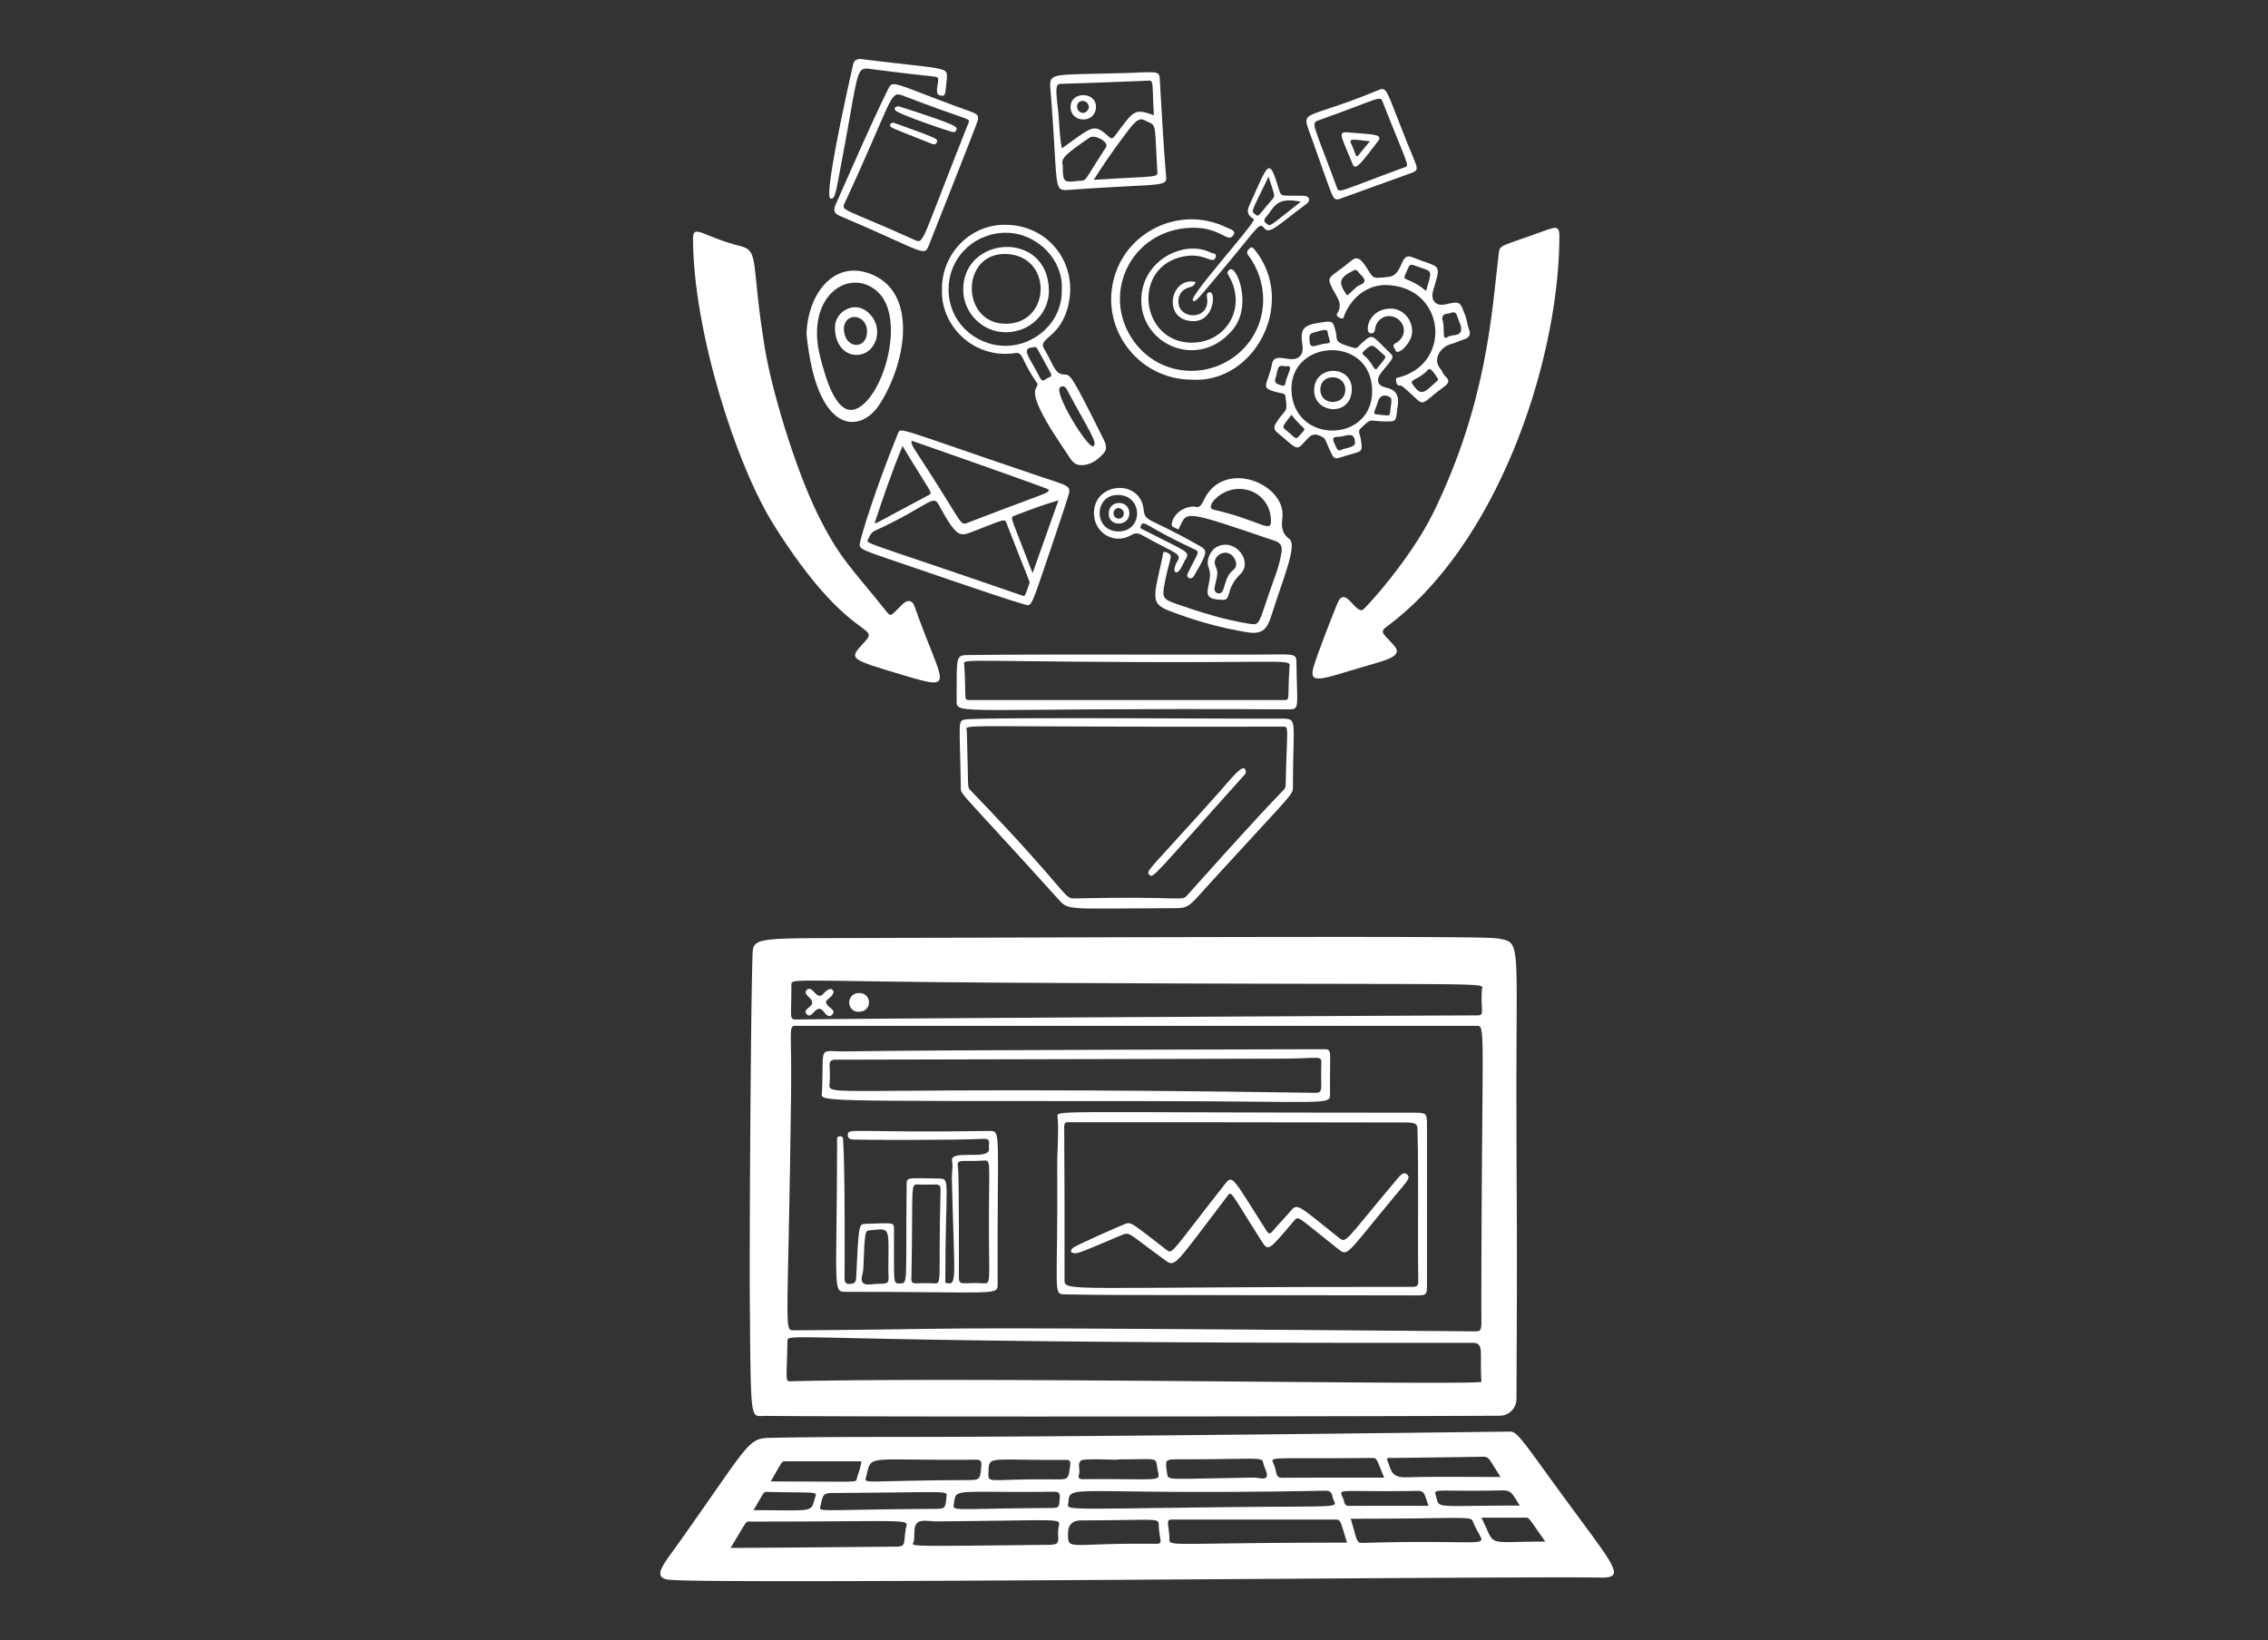 <?xml version="1.0" encoding="UTF-8"?> <svg xmlns="http://www.w3.org/2000/svg" width="365" height="264" fill="none"><rect width="100%" height="100%" fill="#333333" stroke="none"/><path d="M145.378 108.674c-9.027-2.7-8.782-2.578-6.239-5.345 2.67-2.904-2.632.232-14.609-18.846-6.156-9.806-12.969-31.347-13.001-46.07-.005-2.495 1.726-.265 7.576 1.18 3.205.793 1.698 2.597 4.005 16.576 1.069 6.478 4.777 19.098 8.548 26.722 3.52 7.119 5.392 8.487 11.112 15.667.649.815.697.407 2.564-1.385.707-.68 1.495-.575 1.82.349 4.477 12.721 7.033 13.787-1.776 11.152ZM250.953 38.941c-.332 20.044-10.205 49.012-27.83 61.952-1.32.969-.132 1.314 1.38 3.204 1.306 1.632-1.805 2.245-5.284 3.284-6.475 1.933-8.612 2.851-7.852.088.587-2.138 3.246-8.845 3.876-10.373 1.173-2.843 2.695 1.343 3.976 1.123.354-.06 7.798-8.196 11.483-15.76 8.662-17.772 9.389-32.38 10.504-41.736.168-1.402.347-1.003 7.761-3.73 2.068-.76 2.021-.171 1.987 1.948h-.001Z" fill="#fff"></path><path d="M138.406 87.387c.013-.566 2.293-8.283 6.138-17.697.399-.98.207-.658 22.894 7.022 4.243 1.436 4.986 1.398 4.543 2.925-.442 1.528-3.655 11.024-4.312 12.932-1.783 5.177-1.772 5.032-2.821 4.71-3.283-1.01-2.741-.771-22.238-7.448-4.207-1.441-4.42-1.616-4.204-2.444Zm27.304 6.417c-.259-.986-.017.007-3.705-9.55-.342-.885-.271-.666-5.653 1.382-1.886.718-2.414.9-5.309-4.448-.913-1.687-1.639.283-10.255 4.243-.585.269-.796.751-1.024 1.275-.391.897-2.128-.118 24.446 9.045.849.292.603.462 1.5-1.947ZM146.741 70.94c-.26.512.368 1.246 2.542 4.618 5.637 8.738 5.224 9.053 6.403 8.599 13.15-5.069 13.078-4.702 13.08-5.358 0-.167-21.997-7.849-22.025-7.86Zm-5.985 13.265c.526-.03.039.078 8.671-4.5.813-.43.424-.225-4.176-7.914-1.707 4.115-3.113 8.233-4.495 12.414Zm25.423 8.04 4.163-11.712c-2.533.723-4.848 1.615-7.166 2.51-.682.264-.455.15 3.003 9.202ZM192.191 81.52c.849.334 1.182-.245 1.578-1.079 3.167-6.68 13.2-2.614 12.616 2.848-.142 1.321-.206 2.48 1.12 3.46 1.325.979-1.046 6.47-2.829 12.134-.698 2.218-1.32 3.312-3.984 2.88-4.32-.703-8.502-1.887-12.575-3.47-3.081-1.197-2.408-2.313-1.013-8.75.057-.259-.035-.905.549-.664 1.308.539.686.405-.195 4.869-.486 2.466-.359 2.681 1.98 3.494 3.774 1.31 7.576 2.51 11.537 3.14 2.023.321 1.342.318 4.372-8.027.41-1.13.702-2.28.892-3.466.148-.924-.102-1.508-1.058-1.833-14.58-4.961-14.107-4.798-15.297-2.336-.104.218-.131.643-.497.383-.311-.222-.925-.223-.813-.847.269-1.497 1.836-2.732 3.617-2.735Zm7.225-2.828c-3.094-.01-5.569 3.007-4.145 3.333 7.493 1.718 9.255 3.847 9.272 1.87.025-2.95-2.163-5.192-5.127-5.203Z" fill="#fff"></path><path d="M176.055 82.635c-.039-5.059 7.471-5.64 7.999-.611.215 2.052.831 1.208 8.468 5.538 1.787 1.012 2.157.822-.321 5.045-.184.315-.461.638-.892.4-.407-.226-.223-.58-.08-.877 1.504-3.11 1.943-3.271 1.077-3.674-8.002-3.719-8.181-4.843-8.674-3.894-.264.51.098.555.372.697 6.929 3.572 7.647 3.475 6.769 4.8-.364.549-.972 2.37-1.615 2.022-.428-.231.134-1.476.241-1.633.938-1.361-.048-1.217-5.684-4.354-.59-.327-1.067-.32-1.654.03-2.713 1.607-5.981-.309-6.006-3.49Zm3.93 2.904c4.038.033 4.021-5.864-.083-5.872-3.902-.008-3.943 5.838.083 5.872ZM196.472 96.528c-4.008-.06-.934-2.717-1.972-5.227-.457-1.105.305-2.738 1.31-3.266 2.975-1.566 5.904 2.346 3.802 4.38-2.612 2.525-1.216 4.405-3.14 4.113Zm-1.008-1.94c-.174.864 1.01 1.425 1.405.305.394-1.12.538-2.337 1.636-3.182.659-.507.512-1.4-.011-2.082-1.208-1.576-3.669-.073-2.835 1.592.502 1.002.134 1.736-.195 3.367Z" fill="#fff"></path><path d="M181.748 82.578c.048 2.162-3.285 2.293-3.312.131-.03-2.3 3.263-2.323 3.312-.131Zm-1.728-.817a.86.86 0 0 0-.016 1.717c.921.056 1.341-1.433.016-1.717ZM191.885 61.109c-8.315.023-14.46-7.579-12.776-15.595 1.707-8.125 10.637-12.528 18.147-8.96.785.371 1.705.565 1.259 1.26-.982 1.533-2.089-1.556-7.501-1.109-9.076.748-13.711 10.534-8.758 17.906 4.131 6.145 12.693 6.766 17.805 1.567 3.858-3.925 4.302-10.098 1.067-14.765-.283-.407-.688-.755-.169-1.289.356-.366.564-.425.927.024 6.916 8.535.067 21.533-10.001 20.963v-.002Z" fill="#fff"></path><path d="M183.671 48.405c-.042-6.525 6.938-9.912 11.199-7.742.327.166 1.004.056.766.753-.476 1.39-1.902-1.142-5.931.049-7.48 2.214-5.93 13.324 1.71 13.683 5.728.269 9.317-5.418 6.438-10.584-.287-.514-.539-.735.059-1.184 1.031-.776 3.817 5.805.366 9.822-5.481 6.378-14.562 2.279-14.608-4.798l.001.001Z" fill="#fff"></path><path d="M201.806 35.286c-.801-.51-1.313-.995-.744-2.237 3.157-6.891 3.108-8.039 4.856-2.28.282.93.584.676 3.799.736 1.144.021 1.19.826.549 1.303-4.714 3.504-5.932 4.986-6.802 3.927-.841-1.023-.83-.356-6.604 6.535-4.535 5.412-4.509 5.404-4.881 5.104-.723-.583 9.814-12.172 9.827-13.088Zm7.55-2.823c-3.982-.758-4.128.688-5.623 2.5-.249.302-.421.594-.019.935.809.686.417.613 5.642-3.435Zm-5.203-4.035c-2.794 5.891-2.925 5.468-2.043 6.15.49.38.462.005 2.663-2.515.517-.592.339-.568-.62-3.635Z" fill="#fff"></path><path d="M192.407 45.387c-.147.579-.523.73-.967.844-1.318.334-2.011 1.459-1.749 2.797.466 2.381 4.699 2.427 4.605-.68-.016-.498-.308-1.272.41-1.31 1.007-.054.702 4.694-2.679 4.653-5.069-.062-3.761-7.24.38-6.304ZM206.38 115.645c2.479.156 1.723-.061 1.696 11.068-.003 1.269-.116.956-12.961 15.021-3.426 3.75-3.656 4.429-5.668 4.435-18.062.061-17.406.464-19.177-1.494-15.081-16.678-15.622-16.746-15.637-17.681-.166-10.713-.528-10.958.619-11.176 2.523-.476 53.522-.023 51.13-.174l-.002.001Zm-50.785 2.042c.287 9.17.038 8.947.541 9.467 15.829 16.391 14.983 17.488 16.721 17.449 17.746-.395 17.267.538 18.209-.507 5.124-5.695 10.203-11.433 15.511-16.963.231-.241.326-.448.333-.771.2-9.434.587-9.409-.431-9.406-54.648.127-50.925-.565-50.884.731ZM153.955 112.781c.025-7.417-.222-7.327 2.085-7.353 8.46-.093 9.539-.073 46.022-.067 5.963 0 6.567-.351 6.582 1.208.061 7.051.61 7.612-1.166 7.602-53.55-.298-53.531 1.056-53.523-1.39Zm29.541-6.217c-30.276-.119-28.379-.638-28.304.587.339 5.574-.2 5.54.925 5.527h50.527c1.056-.003.536-.18.869-5.146.102-1.521 1.269-.868-24.017-.968Z" fill="#fff"></path><path d="M200.504 124.18c.002.359-.218.526-.395.723-14.518 16.139-14.515 16.559-15.157 15.883-.603-.635.093-.801 11.134-13.148 2.066-2.311 4.184-5.17 4.418-3.458ZM151.596 46.579c-.067-5.669 4.468-10.436 10.17-10.404 6.873.039 11.315 5.883 10.335 12.042-.995 6.247-5.174 6.05-4.085 7.891 1.675 2.833 1.72 4.152 3.356 4.174.892.012 1.186.28 6.028 10.022.415.836 1.002 1.815.182 2.7-1.01 1.09-2.229 1.981-3.815 1.854-.989-.08-1.482-.988-1.966-1.723-1.538-2.333-3.148-4.623-4.369-7.15-1.941-4.018.083-3.456-.616-4.453-2.434-3.473-2.146-4.903-3.37-4.712-6.729 1.053-12.101-4.402-11.852-10.24l.002-.001Zm19.28.026c.279-4.736-3.869-8.996-8.753-9.135-5.007-.141-9.337 3.674-9.46 8.91-.123 5.236 4.097 9.26 9.148 9.28 4.772.02 9.208-3.879 9.066-9.055h-.001Zm1.115 16.647c-.262-.487-.572-1.415-1.351-.943-1.221.738 4.436 9.929 5.286 9.512.85-.416-.671-2.503-3.935-8.569Zm-5.564-7.358c-2.313.102-.786 1.468.918 4.856.506 1.005.984.122 1.444.008.61-.152.374-.569.174-.933-2.257-4.108-2.128-4.123-2.535-3.93l-.001-.002Z" fill="#fff"></path><path d="M155.014 46.656c-.05-8.73 13.539-9.67 13.791-.038.098 3.756-3.031 6.915-7.033 6.864-3.702-.047-6.737-3.126-6.758-6.826Zm6.766 5.452c7.423.091 7.729-11.008.105-11.227-7.284-.212-7.309 11.138-.105 11.227ZM222.78 67.834c-2.567-.049-1.908-.678-3.839 1.143-.472.444-.038 1.088.043 1.61.317 2.028.349 2.022-1.648 2.548-2.178.576-2.456 1.093-3.038-.094-1.196-2.438-.817-2.36-1.684-2.807-1.626-.841-2.021.332-3.218 1.479-.862.825-1.373-.08-3.866-2.116-.562-.459-.515-.97-.177-1.503 1.655-2.604 1.904-1.366 1.519-4.307-.059-.45-.405-.442-.734-.512-3.799-.83-2.107-1.07-1.42-4.726.241-1.286 1.42-.946 2.751-.764 1.5.206 2.375-.669 2.148-2.15-.414-2.703.046-3.293 2.89-3.716 2.039-.302 2.031-.3 2.51 1.688.268 1.107-.545 1.479 2.993 2.407.402.106.68-.353.972-.62 2.075-1.895 1.628-1.526 4.804 1.5.804.766-.015 1.092-1.6 3.235-.795 1.075-.426 1.993.879 2.254 1.483.297 2.117 1.205 1.9 2.722-.391 2.727.002 2.77-2.184 2.727l-.001.002Zm-14.938-5c.296 8.659 12.898 8.512 12.983.228.094-9.201-13.27-8.586-12.983-.227Zm13.665-3.4c1.854-2.3 1.687-1.824.81-2.653-1.539-1.456-1.529-1.428-2.769-.326-.349.31-.37.466-.029.75 1.424 1.19 1.449 2.248 1.987 2.229h.001Zm-13.659 7.328c-1.216 1.608-1.651 1.9-.983 2.4 1.275.955 1.575 1.746 2.117 1.112 1.571-1.834 1.142-.498-1.134-3.512Zm2.893-12.358c-.038 2.226.898 1.01 2.717.885 1.046-.072.344-.678.228-1.72-.066-.614-.428-.608-2.438.007-.399.123-.567.437-.507.828Zm13.186 10.325c-.056-.308.108-.61-.254-.82-.874-.509-1.647-.22-1.915.723-.414 1.451-.954 1.991-.26 2.058 2.81.271 1.964.59 2.428-1.961h.001Zm-5.861 6.537c.01-2.058-1.725-.928-2.679-.956-1.211-.036-.854.6-.372 1.633.161.346.359.724.815.475.525-.287 2.317-.403 2.236-1.152Zm-11.353-12.312c-1.275-.392-1.031.83-1.42 1.838-.351.91.316 1.044.913 1.23.804.252.624-.428.753-.81.596-1.747 1.223-2.445-.246-2.258Z" fill="#fff"></path><path d="M222.652 45.874c-2.59.177-4.949 1.728-6.271 4.782-.111.257-.069.772-.608.567-.343-.13-.83-.382-.576-.769.998-1.518-.043-2.617-.664-3.812-1.23-2.369-.647-1.71 3.022-4.741 1.144-.943 1.831.317 2.995 2.151.309.489.639.64.929.66.132.01 2.132-.034 2.694-.343 1.667-.914 1.25-3.74 3.122-2.974 4.61 1.887 4.702.72 3.338 5.423-.442 1.527.456 2.521 1.977 2.174 2.377-.542 2.331-.525 3.215 1.823.284.755.322 1.548.621 2.296.263.664.031 1.226-.739 1.48-.79.258-1.548.62-2.346.84-1.343.372-2.907 2.276-1.592 3.871.315.383.461.925.82 1.244.867.769.474 1.224-.257 1.749-2.956 2.117-3.091 3.107-4.278 2.01-2.463-2.276-2.413-2.237-2.757-2.244-.576-.013-.586-.484-.632-.86-.062-.5.389-.43.691-.517 8.579-2.472 7.13-14.94-2.705-14.811l.001.001Zm6.856.957c.927-3.239 1.091-3.099-.884-3.759-2.057-.686-1.549-.79-2.457 1.09-.567 1.174.523.324 3.341 2.669Zm2.593 4.5c.548 1.543-.167 3.609.9 2.901.699-.463 2.033-.01 2.148-1.163.072-.723-.452-1.495-.667-2.256-.164-.581-.572-.636-.994-.444-.493.225-1.366-.064-1.387.962Zm-15.298-3.761c.52-.472 1-.885 1.454-1.324.455-.438 1.394-.487 1.334-1.128-.05-.517-.746-.956-1.103-1.466-.22-.315-.408-.238-.67-.107-2.338 1.171-2.531 1.904-1.015 4.025Zm13.039 11.921c-1.543 1.71-3.092 1.54-2.515 2.36 1.104 1.573 1.615 1.634 3.017.309 1.036-.98 1.256-.92 1.015-1.287-.474-.723-1.141-1.8-1.518-1.382h.001Z" fill="#fff"></path><path d="M227.264 53.391c-.033 1.862-2.409 4.023-2.692 2.974-.091-.335-.594-.668-.095-1.056.131-.102.295-.157.429-.256 2.159-1.61.57-4.376-1.577-4.161-1.005.1-1.888.95-2.023 2.01-.059.458-.169.774-.708.747-1.101-.052-.428-4.108 3.413-3.964 1.757.066 3.29 1.706 3.253 3.706ZM217.548 62.786c-.164 4.43-6.256 3.777-6.053-.15.207-4.018 6.202-3.87 6.053.15Zm-1.042-.005c.032-2.687-4.01-2.77-4.013-.083-.002 2.687 3.983 2.623 4.013.083ZM183.134 11.656c2.845 0 3.444-.265 3.515 1.025.229 4.143.651 11.499 1.015 15.632.164 1.867-.379 1.162-15.423 2.234-2.851.203-1.884.38-3.146-15.627-.285-3.617-.621-2.702 14.04-3.238l-.001-.026Zm2.561 6.896c-.297-5.696.003-5.613-1.028-5.564-2.005.096-11.14.436-13.794.5-.869.021-1.077.137-.63 3.882.254 2.13.217 4.295.648 6.507 4.82-3.423 5.059-4.014 7.204-2.194 1.105.937.653 1.002 2.893-1.89 1.581-2.04 2.159-2.201 4.707-1.24v-.001Zm-9.673 10.4c10.321-.665 10.303-.304 10.236-1.403-.505-8.337-.013-7.15-2.066-8.2-1.036-.531-1.773.492-3.53 2.853a100.495 100.495 0 0 0-4.64 6.75Zm-4.987-2.355c0 2.874.204 2.764 2.562 2.518 1.395-.146.572.469 4.227-5.151.129-.198.284-.375.236-.63-.149-.79-2.004-1.667-2.684-1.2-4.088 2.807-4.654 3.402-4.341 4.463Z" fill="#fff"></path><path d="M176.38 17.201c-.038 2.79-4.162 2.644-4.086-.048.071-2.51 4.12-2.42 4.086.048Zm-1.133.033c-.139-1.31-1.851-1.28-1.905-.131-.056 1.197 1.602 1.58 1.905.131ZM129.795 53.758c.225-6.818 4.809-12.383 11.016-9.358 6.882 3.354 4.892 14.258.736 20.687-3.102 4.8-10.137 4.972-11.752-11.33Zm11.525-6.725c-4.413-4.184-11.847.424-9.328 10.39.943 3.729 2.781 10.108 6.164 8.21 4.23-2.372 7.525-14.464 3.164-18.6Z" fill="#fff"></path><path d="M134.384 52.502c.089-2.315 3.06-4.19 5.289-2.248 2.974 2.59 1.154 7.327-2.312 6.834-1.734-.246-3.078-2-2.977-4.587Zm1.423.327c-.03 3.182 3.325 3.569 3.697.992.451-3.126-3.451-3.895-3.697-.992ZM157.405 19.242c-.089.517-7.36 18.828-7.861 20.098-.845 2.14-.428 1.346-14.385-4.592-.941-.401-1.085-.905-.695-1.78 2.796-6.259 5.485-12.567 8.512-18.72.687-1.396.93-.833 10.89 2.864 3.185 1.182 3.622 1.09 3.539 2.13Zm-1.461.34c.018-.586-.146-.176-10.719-4.219-2.046-.782-1.558.63-9.288 17.328-.6 1.294-.21.762 11.276 5.933 1.548.697.955.436 8.731-19.041Z" fill="#fff"></path><path d="M152.373 12.743c-.246 2.125-.166 2.815-.895 2.649-.576-.133-.826-.223-.592-1.7.215-1.355.212-1.294-1.197-1.443a395.814 395.814 0 0 1-9.216-1.095c-2.818-.364-2.098-.72-4.913 14.275-1.072 5.707-1.144 6.7-1.897 6.531-1.249-.282 3.588-21.372 3.595-21.402.163-.906.659-1.136 1.466-1.037 14 1.736 13.746 1.136 13.649 3.223v-.001Z" fill="#fff"></path><path d="M144.677 17.116c9.537 3.067 9.432 3.287 9.237 3.812-.2.541-.715.284-1.13.166-1.415-.402-7.191-2.43-8.471-3.156-.456-.259-.507-.828.364-.822ZM143.844 19.754c7.171 2.585 7.115 2.585 6.93 3.123-.166.488-.549.378-.908.234-6.641-2.664-6.739-2.549-6.587-3.065.062-.208.249-.297.565-.292ZM215.396 32.089c-1.024-.013-.663.29-4.262-9.74-1.828-5.095-1.923-2.617 10.643-7.823 1.51-.626 1.205-.223 4.738 8.576 1.693 4.214 2.047 4.222.447 4.804l-11.565 4.181-.001.002Zm7.101-15.74c-.404-1.025-.404-.505-10.287 3.015-1.326.472-.832.544 2.941 10.815.37 1.01.2.666 10.932-3.266.793-.291.515-.176-3.586-10.563Z" fill="#fff"></path><path d="M216.734 21.287c-1.351.036-1.01.397.977 5.179.46 1.106 1.529-.473 4.043-3.718.951-1.228-1.034-1.087-5.02-1.46Zm2.041 3.512c-.649.839-.506.054-1.278-1.558-.504-1.056.205-.777 2.982-.5-.654.784-1.199 1.405-1.704 2.058ZM123.292 227.896c-2.564-.024-2.44 1.805-2.615-17.777-.08-8.93.127-47.669.439-56.594.094-2.705.925-2.493 17.976-2.548 101.936-.327 100.812-.145 102.489.169 3.183.599 2.416 1.405 2.464 26.969.038 19.897.156 17.585.007 47.073a2.697 2.697 0 0 1-2.683 2.683c-15.752.084-95.197.229-118.075.025h-.002Zm114.148-13.609c1.189.009.948-.33.956-4.448.084-44.999.759-44.743-.79-44.727h-109.41c-1.398-.019-.763.192-.887 10.694-.456 38.323-1.213 38.323.412 38.313 33.978-.196 9.382-.657 109.718.169l.001-.001Zm-110.714 1.608c-.109 6.429-.428 6.452.592 6.427 29.729-.725 108.562.674 111.093.102-.302-4.736.511-6.292-1.43-6.29-110.296.157-110.228-1.905-110.256-.241l.001.002Zm111.011-52.46c1.265 0 .539-.678.742-4.105.08-1.343 4.854-.74-73.219-1.141-37.91-.194-37.912-.862-37.903.367.041 5.39-.461 5.569.97 5.54 8.739-.175 104.68-.664 109.412-.661h-.002ZM242.936 230.423c1.002-.012 1.466.5 6.084 6.901 10.556 14.635 13.149 16.688 8.506 16.596-13.011-.259-144.883 1.128-150.012.329-2.63-.41-.639-2.579 1.639-5.787 11.546-16.257 11.123-16.963 14.858-17.033 19.764-.368 14.588.279 118.926-1.005l-.001-.001Zm-125.364 18.718c1.642.029 26.511-.198 26.545-.198 1.747 0 1.272-.487 1.643-2.802.287-1.787 2.497-1.231-25.051-1.233-.784 0-.372-.273-3.137 4.233Zm77.491-6.531c21.659-.262 20.061.214 19.5-1.331-.211-.579-.129-1.365-1.228-1.342-41.456.795-41.142-1.257-41.405 1.928-.1 1.205-1.72 1.047 23.133.745Zm21.728 5.69c-1.128-3.538-.948-3.73-1.992-3.721h-26.2c-1.087 0-.457.708-.397 3.138.031 1.297-.013.583 28.589.583Zm-47.999.349c2.307-.025 1.195-.828 1.592-2.972.255-1.379.868-.961-19.677-.8-1.031.008-2.343-.325-3.017.177-.746.554-.446 1.974-.619 3.012-.145.879-2.928.851 21.721.581v.002Zm48.586-4.201c1.098 3.684.905 3.924 1.972 3.893 22.661-.671 19.656 1.392 17.772-3.256-.482-1.189.018-.635-19.744-.635v-.002Zm-61.862-6.217c2.231-.008 2.205-.021 2.411-2.261.069-.751-.075-1.031-.916-1.023-17.985.162-16.681-.97-17.601 2.689-.334 1.329-1.01.657 16.106.595Zm30.524 10.255c1.295.016.498-.659.447-2.963-.029-1.27.054-.847-12.449-.806-1.453.005-2.171.714-2.157 2.128.03 2.845-.169 1.468 14.161 1.64l-.002.001Zm36.721-10.652c-1.275-3.038-1.123-3.172-1.936-3.164-16.621.157-16.39-.287-15.883.874.674 1.543.233 2.344 1.463 2.32 2.156-.04 16.356-.03 16.356-.03Zm18.731-.105c-1.99-3.099-1.822-3.279-2.955-3.258-4.86.087-9.725.14-14.588.201-.241.002-.52-.092-.771.155.795 1.875.579 3.023 3.3 2.952 4.953-.131 9.914-.048 15.016-.048l-.002-.002Zm-91.24 5.133c1.9-.012 1.88-.034 2.061-1.915.105-1.088.916-.752-17.713-.646-2.128.012-2.111.018-2.559 2.102-.225 1.049-.925.583 18.211.459Zm51.538-5.031c.715-.01 1.8.378 2.049-.123.249-.5-.354-1.398-.518-2.135-.257-1.157-.03-.687-13.51-.685-2.352 0-2.328-.021-1.969 2.36.161 1.072-.032.789 13.949.582l-.001.001Zm-32.881 4.892c1.584-.008 1.526-.021 1.639-1.615.061-.884-.252-1.014-1.042-1.005-16.172.176-15.605-.622-15.98 1.851-.215 1.415-.633.843 15.383.769Zm-44.881-4.273c13.857 0 13.712.213 13.844-.375.216-.961.678-1.862.742-2.866h-12.222c-.635 0-.452-.029-2.364 3.241Zm45.601-.336c2.366.024 2.311.021 2.599-2.296.104-.825-.195-.84-.828-.836-12.665.081-12.225-.779-12.318 2.097-.059 1.814-.088.929 10.547 1.035Zm10.32-3.214c0 .161-5.348-.223-5.953.174-.664.436-.126 1.487-.346 2.243-.187.64.094.771.707.766 13.286-.109 12.319.592 11.917-1.661-.355-1.99.366-1.522-6.325-1.522Zm49.947 7.466c-.672-1.916-.626-2.424-1.795-2.403-13.443.241-12.662-.601-11.884 1.364.169.425.065 1.063.908 1.056 4.223-.038 8.445-.017 12.771-.017Zm8.514 1.912c2.454 4.846.284 3.848 10.281 3.848-2.63-3.716-2.564-3.86-3.153-3.856-2.32.012-4.642.008-7.128.008Zm6.169-1.95c-1.171-1.803-1.264-2.476-2.823-2.441-11.889.268-11.014-.579-10.542 1.334.399 1.623.359 1.107 13.365 1.107Zm-123.308.744c10.03 0 9.122.476 9.928-2.103.292-.935.364-.663-7.595-.833-.807-.017-.492-.18-2.333 2.936Z" fill="#fff"></path><path d="M132.284 175.758c.373-7.94-.874-6.431 4.195-6.53 12.473-.245 76.234-.349 76.27-.349 1.843-.002 1.197-.217 1.302 7.153.028 1.934.035 1.217-29.804 1.197-54.822-.036-52.039.151-51.963-1.471Zm79.257.137c1.548.023.959-.456 1.104-4.831.041-1.222-.436-.703-5.907-.669-3.909.025-72.286.156-72.431.169-1.297.113-.577.964-.788 3.649-.208 2.651-2.459.469 78.022 1.682ZM227.679 179.096c1.866 0 1.971.113 1.971 1.977v25.71c-.005 1.672-.112 1.723-1.805 1.72-56.245-.08-48.527-.038-56.36-.166-2.159-.036-1.195.074-1.341-20.554-.019-2.628.264-5.253.074-7.881-.094-1.315-3.091-.81 57.459-.806h.002Zm-55.417 1.533c-.506 0-1.005-.161-.997.751.063 8.201.069 16.406.051 24.606-.004 2.018-.021 1.111 55.963 1.142.739 0 .988-.172.975-.936-.138-8.133.086-16.267-.134-24.402-.016-.596-.01-1.123-1.721-1.116-3.947.014-15.712-.051-54.137-.045ZM152.138 206.478c1.999.425 1.444.107 1.051-16.714-.023-.964.217-1.918.026-2.89-.396-2.007 6.178.049 5.942-2.015-.088-.769.378-1.622-.828-1.559-4.565.241-19.559.19-20.915.123-.466-.023-1.012-.104-.982-.744.059-1.21.549-.311 22.761-.643 2.03-.03 1.265-.067 1.358 24.615.008 1.945.064 1.269-24.335 1.277-2.297 0-1.535.097-1.495-24.1 0-.359-.167-.926.436-.943.646-.018.517.574.546.975.294 4.194.241 20.105.218 21.897-.008.649.217.941.859.898.566-.038.964-.134 1-.906.408-8.725.446-8.731 1.505-8.765 4.627-.147 4.585-.284 4.592.897.052 8.755-.265 8.717.986 8.696 1.302-.021.874.059 1.046-15.554.018-1.645-.308-1.395 5.042-1.336 2.149.023 1.184-.08 1.184 16.79l.003.001Zm7.014-9.794c0-9.869.388-9.972-.921-9.881-3.368.236-4.305-.374-4.079.962.241 1.42.163 17.767.163 17.793-.004 1.533.723.773 3.909.994 1.321.092.927-.077.925-9.868h.003Zm-7.782-5.107c.036-1.348-.568-.787-3.574-.927-1.363-.065-.828-.057-1.12 15.205-.021 1.104.705.536 3.593.705 1.446.086.702-.028 1.101-14.983Zm-8.404 13.168c0-7.387.498-7.054-2.946-6.722-.774.074-.846-.126-1.087 6.274-.029.75-.555 1.716-.046 2.191.522.49 1.525.157 2.317.153 1.879-.006 1.88-.028 1.762-1.896ZM134.156 159.671c-.327 1.262-1.861 1.158-.9 2.21.36.396 1.333.82.63 1.487-.59.559-1.069-.274-1.431-.662-1.161-1.244-1.712 1.423-2.592.574-1.039-1.002 1.768-1.182.533-2.569-.333-.375-1.101-.849-.56-1.385.526-.52 1.013.201 1.385.56 1.048 1.012 1.142-.154 2.128-.626.407-.196.697-.021.805.41l.002.001ZM138.12 162.85c-1.953-.047-1.966-3.022.159-3.022 2.069 0 2.181 3.079-.159 3.022Z" fill="#fff"></path><path d="M181.344 196.903c.758-.083.593-.244 6.322 4.219 1.099.857.674.603 9.561-10.646 1.169-1.48 1.285-.712 6.59 7.608.332.523.524.632.98.089.962-1.145 2.025-2.202 2.992-3.343 1.002-1.182 1.202-.812 7.614 4.338 1.324 1.065.88.749 9.507-9.468.444-.525.959-1.178 1.53-.677.652.571-.018 1.136-1.9 3.397-8.153 9.8-7.522 9.922-9.355 8.478-6.292-4.957-6.186-5.277-6.888-4.45-4.064 4.777-4.163 5.033-5.213 3.392-5.301-8.297-4.83-8.276-5.625-7.233-8.742 11.48-8.276 11.434-10.108 10.111-5.655-4.078-5.484-4.505-6.776-3.951-6.751 2.895-7.067 2.944-7.517 2.949-.879.009-.862-.506-.305-.924.505-.38 7.722-3.6 8.594-3.892l-.003.003Z" fill="#fff"></path></svg> 